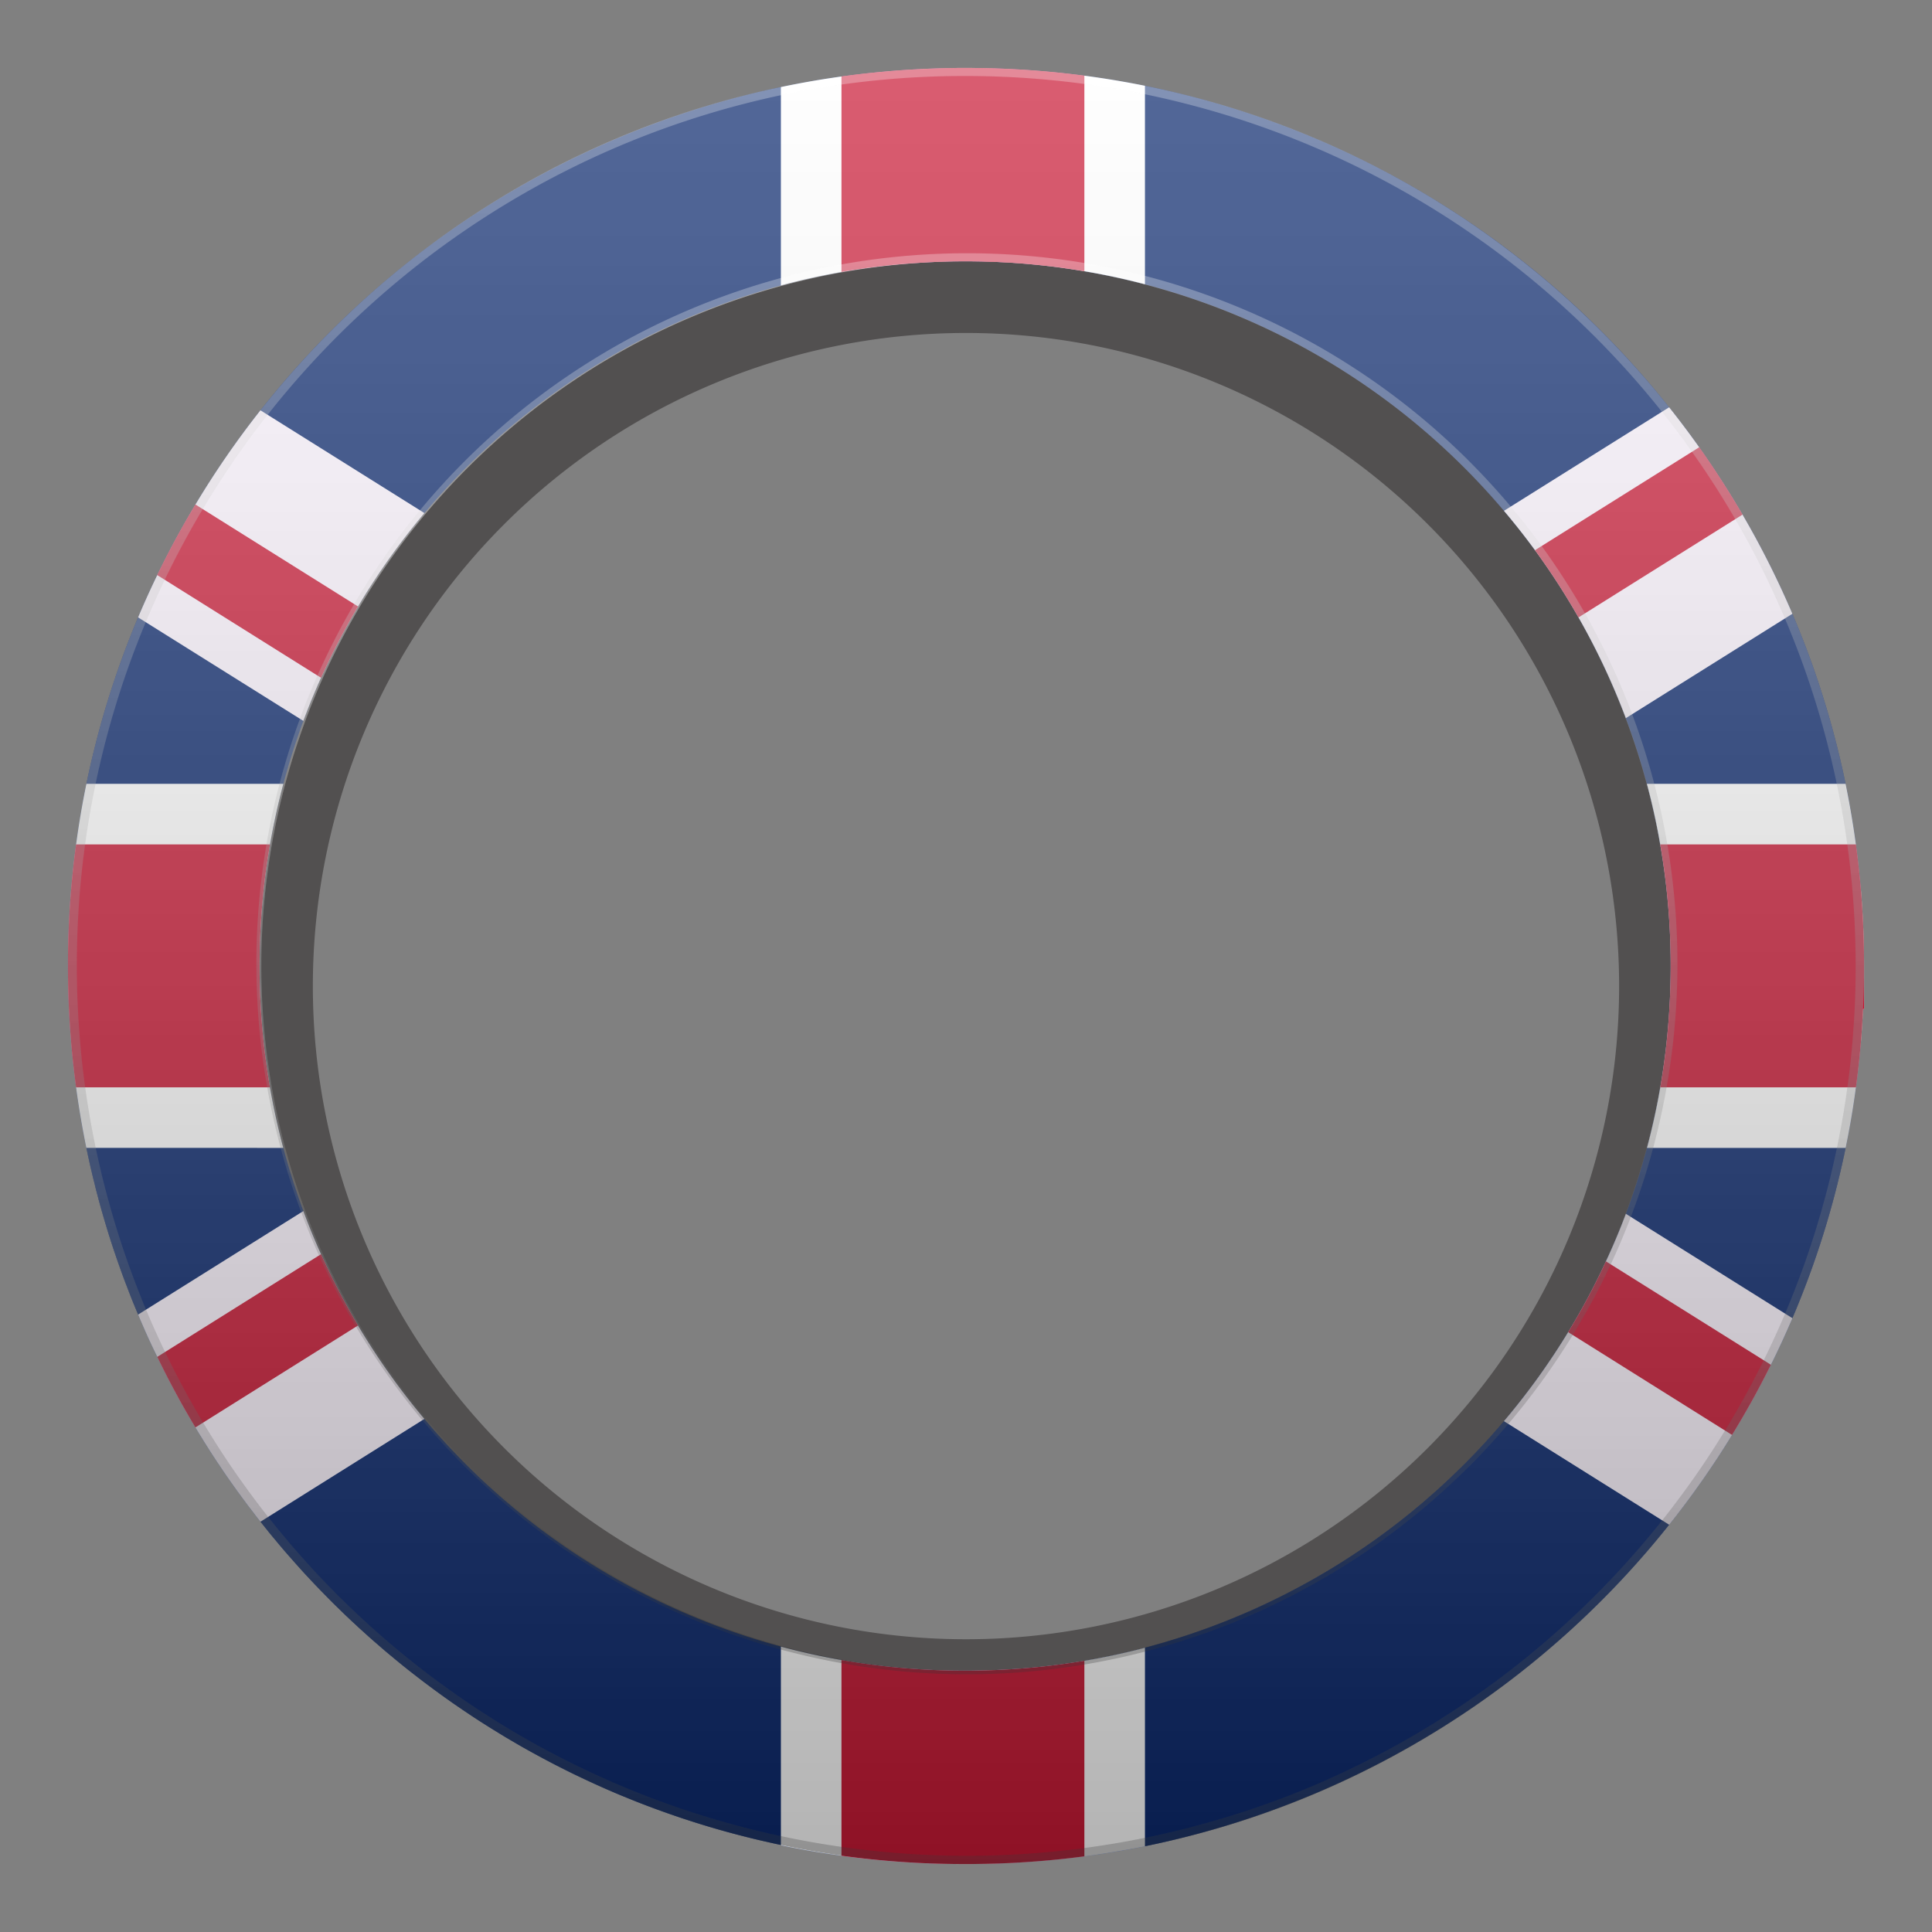 <svg xmlns="http://www.w3.org/2000/svg" xmlns:xlink="http://www.w3.org/1999/xlink" width="480" height="480" viewBox="0 0 480 480">
  <rect x="0" y="0" width="480" height="480" fill="#808080" stroke="none"/>
  <defs>
    <style>
      .cls-1 {
        isolation: isolate;
      }

      .cls-2 {
        opacity: 0.5;
      }

      .cls-3 {
        fill: #231f20;
      }

      .cls-12, .cls-3, .cls-9 {
        fill-rule: evenodd;
      }

      .cls-4, .cls-9 {
        fill: none;
      }

      .cls-5 {
        fill: #012169;
      }

      .cls-6 {
        fill: #fcf5ff;
      }

      .cls-7 {
        fill: #c8102e;
      }

      .cls-8 {
        fill: #fff;
      }

      .cls-10 {
        mix-blend-mode: hard-light;
      }

      .cls-10, .cls-13 {
        opacity: 0.4;
      }

      .cls-11 {
        opacity: 0.8;
      }

      .cls-12 {
        fill: url(#linear-gradient);
      }

      .cls-13 {
        mix-blend-mode: luminosity;
      }

      .cls-14 {
        fill: url(#linear-gradient-2);
      }

      .cls-15 {
        fill: url(#linear-gradient-3);
      }
    </style>
    <linearGradient id="linear-gradient" x1="240" y1="1891" x2="240" y2="1409.373" gradientTransform="translate(480 1904) rotate(180)" gradientUnits="userSpaceOnUse">
      <stop offset="0" stop-color="#fff"/>
      <stop offset="0.087" stop-color="#f3f3f3"/>
      <stop offset="0.245" stop-color="#d4d4d4"/>
      <stop offset="0.455" stop-color="#a1a1a1"/>
      <stop offset="0.709" stop-color="#5a5a5a"/>
      <stop offset="0.997" stop-color="#010101"/>
      <stop offset="1"/>
    </linearGradient>
    <linearGradient id="linear-gradient-2" x1="240" y1="62.92" x2="240" y2="417.08" gradientUnits="userSpaceOnUse">
      <stop offset="0" stop-color="#fff"/>
      <stop offset="1" stop-color="#333"/>
    </linearGradient>
    <linearGradient id="linear-gradient-3" x1="240" y1="16.88" x2="240" y2="463.12" xlink:href="#linear-gradient-2"/>
  </defs>
  <g class="cls-1">
    <g id="Layer_1" data-name="Layer 1">
      <g>
        <g class="cls-2">
          <path class="cls-3" d="M239.997,439.996c107.696,0,195-87.304,195-195s-87.304-195-195-195-195,87.304-195,195S132.301,439.996,239.997,439.996Zm0-32.729a162.271,162.271,0,1,0-162.271-162.271A162.271,162.271,0,0,0,239.997,407.267Z"/>
        </g>
        <rect class="cls-4" width="480" height="480"/>
        <g>
          <path class="cls-5" d="M247.48,65.08c-.35-.01-.71-.02-1.06-.03l.69.03c.51.02,1.01.03,1.51.06C248.24,65.11,247.86,65.1,247.48,65.08Zm0,0c-.35-.01-.71-.02-1.06-.03l.69.03c.51.02,1.01.03,1.51.06C248.24,65.11,247.86,65.1,247.48,65.08Zm-17.31.11c-.27.01-.53.03-.79.06.81-.05,1.61-.1,2.42-.14C231.26,65.13,230.71,65.16,230.17,65.19ZM247.48,65.08c-.35-.01-.71-.02-1.06-.03l.69.03c.51.02,1.01.03,1.51.06C248.24,65.11,247.86,65.1,247.48,65.08Zm-17.31.11c-.27.01-.53.03-.79.06.81-.05,1.61-.1,2.42-.14C231.26,65.13,230.71,65.16,230.17,65.19ZM247.48,65.08c-.35-.01-.71-.02-1.06-.03l.69.03c.51.02,1.01.03,1.51.06C248.24,65.11,247.86,65.1,247.48,65.08Zm-17.31.11c-.27.01-.55.03-.82.05q-.405.015-.81.06c.28-.02.56-.04.84-.05.81-.05,1.61-.1,2.42-.14C231.26,65.13,230.71,65.16,230.17,65.19ZM247.48,65.08c-.35-.01-.71-.02-1.06-.03l.69.03c.51.02,1.01.03,1.51.06C248.24,65.11,247.86,65.1,247.48,65.08Zm-17.31.11c-.27.01-.55.03-.82.05q-.405.015-.81.06c.28-.02.56-.04.84-.05.81-.05,1.61-.1,2.42-.14C231.26,65.13,230.71,65.16,230.17,65.19ZM247.48,65.08c-.35-.01-.71-.02-1.06-.03l.69.03c.51.02,1.01.03,1.51.06C248.24,65.11,247.86,65.1,247.48,65.08Zm-17.31.11c-.27.01-.55.03-.82.05q-.405.015-.81.06c.28-.02.56-.04.84-.05.81-.05,1.61-.1,2.42-.14C231.26,65.13,230.71,65.16,230.17,65.19ZM247.48,65.08c-.35-.01-.71-.02-1.06-.03l.69.03c.51.02,1.01.03,1.51.06C248.24,65.11,247.86,65.1,247.48,65.08Zm-17.31.11c-.27.01-.55.03-.82.05q-.405.015-.81.06c.28-.02.56-.04.84-.05.81-.05,1.61-.1,2.42-.14C231.26,65.13,230.71,65.16,230.17,65.19ZM247.48,65.08c-.35-.01-.71-.02-1.06-.03l.69.03c.51.02,1.01.03,1.51.06C248.24,65.11,247.86,65.1,247.48,65.08Zm-17.31.11c-.27.01-.55.03-.82.05q-.405.015-.81.06c.28-.02.56-.04.84-.05.81-.05,1.61-.1,2.42-.14C231.26,65.13,230.71,65.16,230.17,65.19ZM247.48,65.08c-.35-.01-.71-.02-1.06-.03l.69.03c.51.02,1.01.03,1.51.06C248.24,65.11,247.86,65.1,247.48,65.08Zm-18.13.16q-.405.015-.81.06c.28-.02.56-.04.84-.05.81-.05,1.61-.1,2.42-.14-.54.02-1.09.05-1.63.08C229.9,65.2,229.62,65.22,229.35,65.24Zm231.74,144.55q-1.02-7.605-2.56-15.05A221.439,221.439,0,0,0,432.92,127.85q-5.01-8.625-10.76-16.73-3.6-5.07-7.47-9.93A223.063,223.063,0,0,0,284.46,21.31q-7.44-1.5-15.05-2.51a227.439,227.439,0,0,0-23.65-1.85H234.24c-.34.01-.68.03-1.03.04-1.73.05-3.46.12-5.18.21a1.725,1.725,0,0,0-.23.01c-.9.05-1.79.1-2.69.16-.28.01-.56.03-.84.05-.11.01-.23.02-.35.03-.11,0-.22.02-.34.03-.25.01-.5.03-.75.05-.13.01-.25.02-.38.03-.39.03-.79.06-1.18.1q-.54.045-1.08.09c-.29.03-.59.05-.88.08-.25.02-.51.04-.76.07-.3.03-.61.05-.91.09-.34.03-.68.06-1.01.1a.983.983,0,0,0-.24.03c-1.01.1-2.01.21-3.01.33-.04,0-.08.01-.12.01-.14.01-.29.03-.43.05a1.103,1.103,0,0,0-.18.02c-.17.02-.33.04-.49.06-1.03.13-2.07.27-3.1.41-.14.02-.29.04-.43.06-1.12.16-2.24.33-3.36.5-3.79.6-7.54,1.28-11.26,2.07A223.519,223.519,0,0,0,48.56,125.35q-5.13,8.52-9.49,17.53-2.505,5.19-4.76,10.51A222.023,222.023,0,0,0,21.47,194.74q-1.53,7.44-2.56,15.05-1.305,9.645-1.78,19.53-.255,5.31-.25,10.68a225.4,225.4,0,0,0,2.02,30.14q1.02,7.605,2.56,15.05.36,1.74.75,3.48c.07.35.15.7.23,1.05.24,1.03.48,2.05.73,3.07.06.3.14.59.22.88.28,1.16.57,2.32.88,3.47l.06.24c.33,1.25.67,2.5,1.03,3.74.01.04.02.07.03.1.33,1.16.66,2.31,1.02,3.46.08.29.17.58.26.87.34,1.13.7,2.25,1.06,3.36a.878.878,0,0,0,.05.15c.35,1.1.72,2.19,1.1,3.28.19.57.39,1.14.59,1.7q.87,2.505,1.81,4.97a.866.866,0,0,0,.07.17c.31.81.62,1.63.94,2.44.32.84.65,1.67,1,2.5.34.83.68,1.65,1.03,2.48.33.78.66,1.57,1,2.34q.15.345.3.69c.33.76.66,1.51,1,2.26.49,1.08.99,2.16,1.5,3.23.32.67.64,1.33.96,1.99.71,1.47,1.44,2.94,2.18,4.39.25.5.51,1.01.77,1.51.04.07.08.15.12.22.24.46.48.92.73,1.38.24.46.49.92.74,1.38.09.17.18.35.28.52q.105.195.21.39c.51.94,1.03,1.88,1.57,2.82.23.42.47.84.71,1.25.3.51.59,1.02.89,1.53.38.65.76,1.29,1.15,1.93a1.124,1.124,0,0,0,.12.21,2.114,2.114,0,0,0,.2.32c.52.88,1.06,1.75,1.6,2.62.02.03.04.07.06.1.55.89,1.11,1.77,1.67,2.65.24.38.48.75.73,1.13.29.45.58.89.88,1.34.03.05.06.09.09.14.01.01.02.03.03.04.29.45.59.89.89,1.33q.645.975,1.32,1.95c.33.49.67.97,1.01,1.46.43.61.85,1.21,1.28,1.81.48.68.97,1.35,1.46,2.01.29.41.59.81.9,1.22.61.84,1.24,1.67,1.87,2.49.72.94,1.44,1.88,2.18,2.81.5.63,1,1.26,1.5,1.88.49.63,1,1.25,1.52,1.87.48.58.96,1.15,1.44,1.73,1.11,1.32,2.23,2.63,3.39,3.92.47.55.96,1.09,1.45,1.64.6.68,1.22,1.36,1.84,2.03.47.5.94,1.01,1.41,1.51q.81.87,1.65,1.74c.56.58,1.12,1.16,1.68,1.73.56.57,1.12,1.14,1.69,1.71.56.57,1.14,1.14,1.71,1.69.49.48.98.96,1.48,1.44.26.25.51.5.77.73.78.75,1.56,1.48,2.35,2.2.53.51,1.07,1,1.61,1.47,1.21,1.11,2.42,2.19,3.66,3.25.84.74,1.68,1.46,2.54,2.18.27.23.55.46.83.68.72.61,1.44,1.21,2.16,1.79q1.905,1.56,3.87,3.07c.86.67,1.73,1.34,2.6,1.99a3.548,3.548,0,0,0,.31.23c1.03.78,2.06,1.54,3.11,2.3.8.58,1.61,1.16,2.42,1.73.43.3.86.61,1.3.91.89.61,1.78,1.22,2.67,1.82,1.17.79,2.35,1.57,3.55,2.34,1.12.72,2.24,1.43,3.38,2.13,1.08.67,2.17,1.34,3.26,1.99.06.03.12.07.17.1,1.1.65,2.21,1.3,3.32,1.94.07.04.14.08.22.13,1.1.62,2.21,1.24,3.33,1.85.1.06.2.11.3.16,1.07.59,2.15,1.17,3.23,1.74.05.02.1.05.14.07,1.19.63,2.39,1.24,3.59,1.84,1.21.61,2.41,1.2,3.63,1.78,1.18.56,2.36,1.11,3.54,1.66a.617.617,0,0,1,.12.05c1.23.56,2.46,1.11,3.7,1.65,1.24.54,2.49,1.07,3.74,1.58,1.22.5,2.44,1,3.67,1.48,2.76,1.08,5.54,2.11,8.36,3.08q1.59.555,3.18,1.08a.72.72,0,0,0,.14.04c1.27.42,2.54.83,3.82,1.22,1.31.41,2.62.8,3.93,1.18,1.21.35,2.42.69,3.64,1.01.23.07.46.13.7.19,1.2.32,2.4.63,3.61.93,1.06.27,2.13.53,3.2.77.45.11.89.21,1.34.3,1.17.28,2.34.53,3.52.78v.09q7.44,1.545,15.05,2.59a225.563,225.563,0,0,0,22.53,1.93H247.99q10.845-.375,21.42-1.78,7.605-1.005,15.05-2.51A223.667,223.667,0,0,0,430.32,356.5q5.205-8.475,9.65-17.43,2.835-5.7,5.34-11.58a221.255,221.255,0,0,0,13.23-42.3q1.53-7.44,2.56-15.05c.47-3.44.85-6.91,1.16-10.4v-39.48Q461.795,214.98,461.09,209.79ZM412.5,270.14q-1.335,7.65-3.31,15.05c-1.48,5.57-3.24,11.04-5.24,16.38q-2.265,6.015-4.96,11.81a171.996,171.996,0,0,1-9.38,17.59A175.437,175.437,0,0,1,284.46,409.38a.037.037,0,0,1-.03.01q-7.38,1.935-15.02,3.23a174.536,174.536,0,0,1-26.75,2.43c-.78.02-1.57.03-2.36.03h-.73c-.52,0-1.04,0-1.55-.01-.66,0-1.32-.01-1.97-.03a176.313,176.313,0,0,1-26.99-2.61q-7.65-1.35-15.05-3.34A175.316,175.316,0,0,1,79.76,311.6q-2.37-5.265-4.39-10.72-2.85-7.68-4.99-15.69-1.98-7.395-3.31-15.05A177.054,177.054,0,0,1,64.49,240q0-5.385.33-10.68a171.513,171.513,0,0,1,2.27-19.53q1.32-7.65,3.31-15.05c1.41-5.31,3.08-10.53,4.97-15.63q2.025-5.445,4.39-10.72a174.555,174.555,0,0,1,9.2-17.71A175.585,175.585,0,0,1,194.01,70.91c.38-.1.76-.2,1.13-.3q6.855-1.8,13.92-3.04a171.607,171.607,0,0,1,20.29-2.33q-.405.015-.81.06c.28-.02.56-.04.84-.05.81-.05,1.61-.1,2.42-.14.15-.01.3-.02.46-.02.61-.03,1.22-.05,1.83-.07.65-.03,1.31-.05,1.96-.06.65-.02,1.31-.03,1.97-.03.51-.01,1.03-.01,1.55-.01h.73c.79,0,1.58.01,2.36.03.74.01,1.49.03,2.23.05.22.01.45.02.67.02.29.01.58.02.86.03l.69.03c.51.02,1.01.03,1.51.06.1,0,.2,0,.3.01.14.01.27.01.4.02a1.49,1.49,0,0,1,.21.02c1.1.04,2.2.11,3.3.2.57.04,1.13.08,1.69.12.47.04.93.08,1.39.13.3.02.6.05.89.08.11.01.22.02.33.04.75.06,1.5.14,2.25.23.16.02.33.03.49.05.77.08,1.54.18,2.32.27.06.01.12.01.18.02.85.11,1.7.23,2.54.36q.915.12,1.83.27,1.335.195,2.67.42,7.65,1.29,15.05,3.24a175.072,175.072,0,0,1,89.2,56.29q4.02,4.755,7.71,9.78a175.018,175.018,0,0,1,10.81,16.7,173.258,173.258,0,0,1,11.76,25.03v.01q3,7.98,5.23,16.31,1.98,7.395,3.31,15.05a175.873,175.873,0,0,1,2.6,30.21q0,5.385-.33,10.68A174.966,174.966,0,0,1,412.5,270.14ZM230.17,65.19c-.27.01-.55.03-.82.05q-.405.015-.81.06c.28-.02.56-.04.84-.05.81-.05,1.61-.1,2.42-.14C231.26,65.13,230.71,65.16,230.17,65.19ZM247.48,65.08c-.35-.01-.71-.02-1.06-.03l.69.03c.51.02,1.01.03,1.51.06C248.24,65.11,247.86,65.1,247.48,65.08Zm-17.31.11c-.27.01-.55.03-.82.05q-.405.015-.81.06c.28-.02.56-.04.84-.05.81-.05,1.61-.1,2.42-.14C231.26,65.13,230.71,65.16,230.17,65.19ZM247.48,65.08c-.35-.01-.71-.02-1.06-.03l.69.03c.51.02,1.01.03,1.51.06C248.24,65.11,247.86,65.1,247.48,65.08Zm-17.31.11c-.27.01-.55.03-.82.05q-.405.015-.81.06c.28-.02.56-.04.84-.05.81-.05,1.61-.1,2.42-.14C231.26,65.13,230.71,65.16,230.17,65.19ZM247.48,65.08c-.35-.01-.71-.02-1.06-.03l.69.03c.51.02,1.01.03,1.51.06C248.24,65.11,247.86,65.1,247.48,65.08Zm-17.31.11c-.27.01-.55.03-.82.05q-.405.015-.81.06c.28-.02.56-.04.84-.05.81-.05,1.61-.1,2.42-.14C231.26,65.13,230.71,65.16,230.17,65.19ZM247.48,65.08c-.35-.01-.71-.02-1.06-.03l.69.03c.51.02,1.01.03,1.51.06C248.24,65.11,247.86,65.1,247.48,65.08Zm-17.31.11c-.27.01-.55.03-.82.05q-.405.015-.81.06c.28-.02.56-.04.84-.05.81-.05,1.61-.1,2.42-.14C231.26,65.13,230.71,65.16,230.17,65.19ZM247.48,65.08c-.35-.01-.71-.02-1.06-.03l.69.03c.51.02,1.01.03,1.51.06C248.24,65.11,247.86,65.1,247.48,65.08Zm-17.31.11c-.27.01-.55.03-.82.05q-.405.015-.81.06c.28-.02.56-.04.84-.05.81-.05,1.61-.1,2.42-.14C231.26,65.13,230.71,65.16,230.17,65.19ZM247.48,65.08c-.35-.01-.71-.02-1.06-.03l.69.03c.51.02,1.01.03,1.51.06C248.24,65.11,247.86,65.1,247.48,65.08Zm-17.31.11c-.27.01-.55.03-.82.05q-.405.015-.81.06c.28-.02.56-.04.84-.05.81-.05,1.61-.1,2.42-.14C231.26,65.13,230.71,65.16,230.17,65.19ZM247.48,65.08c-.35-.01-.71-.02-1.06-.03l.69.03c.51.02,1.01.03,1.51.06C248.24,65.11,247.86,65.1,247.48,65.08Zm-17.31.11c-.27.01-.53.03-.79.06.81-.05,1.61-.1,2.42-.14C231.26,65.13,230.71,65.16,230.17,65.19ZM247.48,65.08c-.35-.01-.71-.02-1.06-.03l.69.03c.51.02,1.01.03,1.51.06C248.24,65.11,247.86,65.1,247.48,65.08Zm0,0c-.35-.01-.71-.02-1.06-.03l.69.03c.51.02,1.01.03,1.51.06C248.24,65.11,247.86,65.1,247.48,65.08Z"/>
          <path class="cls-6" d="M445.31,152.5l-.34.21-41.03,25.71a173.258,173.258,0,0,0-11.76-25.03,175.018,175.018,0,0,0-10.81-16.7q-3.69-5.025-7.71-9.78l40.74-25.54.29-.18q3.87,4.86,7.47,9.93,5.73,8.1,10.76,16.73A221.789,221.789,0,0,1,445.31,152.5Z"/>
          <path class="cls-7" d="M432.92,127.85l-.31.2L392.18,153.39a175.018,175.018,0,0,0-10.81-16.7l40.49-25.38.3-.19Q427.89,119.22,432.92,127.85Z"/>
          <path class="cls-4" d="M445.31,152.5l-.34.21-41.03,25.71a173.258,173.258,0,0,0-11.76-25.03,175.018,175.018,0,0,0-10.81-16.7q-3.69-5.025-7.71-9.78l40.74-25.54.29-.18q3.87,4.86,7.47,9.93,5.73,8.1,10.76,16.73A221.789,221.789,0,0,1,445.31,152.5Z"/>
          <path class="cls-6" d="M105.44,352.53l-40.72,25.53c-.74-.93-1.46-1.87-2.18-2.81-.63-.82-1.26-1.65-1.87-2.49-.31-.41-.61-.81-.9-1.22-.49-.66-.98-1.33-1.46-2.01-.43-.6-.85-1.2-1.28-1.81-.34-.49-.68-.97-1.01-1.46q-.675-.975-1.32-1.95c-.3-.44-.6-.88-.89-1.33-.01-.01-.02-.03-.03-.04-.03-.05-.06-.09-.09-.14-.3-.45-.59-.89-.88-1.34-.25-.38-.49-.75-.73-1.13-.56-.88-1.12-1.76-1.67-2.65-.02-.03-.04-.07-.06-.1-.54-.87-1.08-1.74-1.6-2.62a2.114,2.114,0,0,1-.2-.32,1.124,1.124,0,0,1-.12-.21c-.39-.64-.77-1.28-1.15-1.93-.3-.51-.59-1.02-.89-1.53-.24-.41-.48-.83-.71-1.25-.54-.94-1.06-1.88-1.57-2.82q-.105-.195-.21-.39c-.1-.17-.19-.35-.28-.52-.25-.46-.5-.92-.74-1.38-.25-.46-.49-.92-.73-1.38-.04-.07-.08-.15-.12-.22-.26-.5-.52-1.01-.77-1.51-.74-1.45-1.47-2.92-2.18-4.39-.32-.66-.64-1.32-.96-1.99-.51-1.07-1.01-2.15-1.5-3.23-.34-.75-.67-1.5-1-2.26q-.15-.345-.3-.69c-.34-.77-.67-1.56-1-2.34l41.05-25.72q2.01,5.445,4.39,10.72a174.556,174.556,0,0,0,25.68,40.93Z"/>
          <path class="cls-7" d="M88.95,329.31,48.55,354.64a1.124,1.124,0,0,1-.12-.21c-.39-.64-.77-1.28-1.15-1.93-.3-.51-.59-1.02-.89-1.53-.24-.41-.48-.83-.71-1.25-.54-.94-1.06-1.88-1.57-2.82q-.105-.195-.21-.39c-.1-.17-.19-.35-.28-.52-.25-.46-.5-.92-.74-1.38-.25-.46-.49-.92-.73-1.38-.04-.07-.08-.15-.12-.22-.26-.5-.52-1.01-.77-1.51-.74-1.45-1.47-2.92-2.18-4.39L79.76,311.6A174.505,174.505,0,0,0,88.95,329.31Z"/>
          <path class="cls-4" d="M105.44,352.53l-40.72,25.53c-.74-.93-1.46-1.87-2.18-2.81-.63-.82-1.26-1.65-1.87-2.49-.31-.41-.61-.81-.9-1.22-.49-.66-.98-1.33-1.46-2.01-.43-.6-.85-1.2-1.28-1.81-.34-.49-.68-.97-1.01-1.46q-.675-.975-1.32-1.95c-.3-.44-.6-.88-.89-1.33-.01-.01-.02-.03-.03-.04-.03-.05-.06-.09-.09-.14-.3-.45-.59-.89-.88-1.34-.25-.38-.49-.75-.73-1.13-.56-.88-1.12-1.76-1.67-2.65-.02-.03-.04-.07-.06-.1-.54-.87-1.08-1.74-1.6-2.62a2.114,2.114,0,0,1-.2-.32,1.124,1.124,0,0,1-.12-.21c-.39-.64-.77-1.28-1.15-1.93-.3-.51-.59-1.02-.89-1.53-.24-.41-.48-.83-.71-1.25-.54-.94-1.06-1.88-1.57-2.82q-.105-.195-.21-.39c-.1-.17-.19-.35-.28-.52-.25-.46-.5-.92-.74-1.38-.25-.46-.49-.92-.73-1.38-.04-.07-.08-.15-.12-.22-.26-.5-.52-1.01-.77-1.51-.74-1.45-1.47-2.92-2.18-4.39-.32-.66-.64-1.32-.96-1.99-.51-1.07-1.01-2.15-1.5-3.23-.34-.75-.67-1.5-1-2.26q-.15-.345-.3-.69c-.34-.77-.67-1.56-1-2.34l41.05-25.72q2.01,5.445,4.39,10.72a174.556,174.556,0,0,0,25.68,40.93Z"/>
          <path class="cls-6" d="M445.31,327.49Q442.805,333.37,439.97,339.07q-4.44,8.955-9.65,17.43a222.356,222.356,0,0,1-15.63,22.31l-.29-.18-40.74-25.54a174.137,174.137,0,0,0,15.95-22.12A171.996,171.996,0,0,0,398.99,313.38q2.7-5.79,4.96-11.81l41.02,25.71Z"/>
          <path class="cls-7" d="M439.97,339.07q-4.44,8.955-9.65,17.43l-.31-.19-40.4-25.34A171.996,171.996,0,0,0,398.99,313.38l40.65,25.48v.01Z"/>
          <path class="cls-4" d="M462.87,250.68c-.14,3.04-.35,6.06-.61,9.06-.31,3.49-.69,6.96-1.16,10.4q-1.02,7.605-2.56,15.05a221.255,221.255,0,0,1-13.23,42.3Q442.805,333.37,439.97,339.07q-4.44,8.955-9.65,17.43A223.988,223.988,0,0,1,385.22,409.39h-100.79a.037.037,0,0,0,.03-.01,175.437,175.437,0,0,0,105.15-78.41A171.996,171.996,0,0,0,398.99,313.38q2.7-5.79,4.96-11.81c2-5.34,3.76-10.81,5.24-16.38Q411.17,277.795,412.5,270.14a174.966,174.966,0,0,0,2.25-19.46Z"/>
          <path class="cls-6" d="M105.44,127.47a176.49,176.49,0,0,0-16.48,23.21,174.555,174.555,0,0,0-9.2,17.71q-2.37,5.265-4.39,10.72L34.31,153.39q2.25-5.325,4.76-10.51,4.35-9,9.49-17.53A221.012,221.012,0,0,1,64.71,101.94Z"/>
          <path class="cls-7" d="M88.96,150.68a174.555,174.555,0,0,0-9.2,17.71L39.07,142.88q4.35-9,9.49-17.53Z"/>
          <path class="cls-4" d="M195.14,70.61c-.37.1-.75.2-1.13.3A175.468,175.468,0,0,0,79.76,168.39q-2.37,5.265-4.39,10.72c-1.89,5.1-3.56,10.32-4.97,15.63q-1.98,7.395-3.31,15.05a171.513,171.513,0,0,0-2.27,19.53H17.13q.465-9.885,1.78-19.53,1.02-7.605,2.56-15.05A222.023,222.023,0,0,1,34.31,153.39q2.25-5.325,4.76-10.51,4.35-9,9.49-17.53A221.012,221.012,0,0,1,64.71,101.94,223.305,223.305,0,0,1,94.78,70.61Z"/>
          <g>
            <path class="cls-8" d="M67.07,270.14q1.335,7.65,3.31,15.05H21.46q-1.53-7.44-2.56-15.05a225.4,225.4,0,0,1-2.02-30.14q0-5.37.25-10.68.465-9.885,1.78-19.53,1.02-7.605,2.56-15.05H70.4q-1.98,7.395-3.31,15.05a171.513,171.513,0,0,0-2.27,19.53q-.33,5.295-.33,10.68A177.054,177.054,0,0,0,67.07,270.14Z"/>
            <path class="cls-8" d="M284.46,21.31V70.62q-7.395-1.95-15.05-3.24-1.335-.225-2.67-.42-.915-.15-1.83-.27c-.84-.13-1.69-.25-2.54-.36-.06-.01-.12-.01-.18-.02-.78-.09-1.55-.19-2.32-.27-.16-.02-.33-.03-.49-.05-.75-.09-1.5-.17-2.25-.23-.11-.02-.22-.03-.33-.04-.29-.03-.59-.06-.89-.08-.46-.05-.92-.09-1.39-.13-.56-.04-1.12-.08-1.69-.12-1.1-.09-2.2-.16-3.3-.2a1.49,1.49,0,0,0-.21-.02c-.13-.01-.26-.01-.4-.02-.1-.01-.2-.01-.3-.01-.38-.03-.76-.04-1.14-.06-.35-.01-.71-.02-1.06-.03-.28-.01-.57-.02-.86-.03-.22,0-.45-.01-.67-.02-.74-.03-1.48-.05-2.23-.05-.78-.02-1.57-.03-2.36-.03h-.73c-.52,0-1.04,0-1.55.01-.66,0-1.32.01-1.97.03-.65.01-1.31.03-1.96.06-.61.02-1.22.04-1.83.07-.16,0-.31.01-.46.02-.54.02-1.09.05-1.63.08-.27.01-.55.03-.82.05a171.607,171.607,0,0,0-20.29,2.33q-7.065,1.245-13.92,3.04c-.37.1-.75.2-1.13.3V21.63c3.72-.79,7.47-1.47,11.26-2.07,1.12-.17,2.24-.34,3.36-.5.14-.02.29-.04.43-.06,1.03-.14,2.07-.28,3.1-.41.16-.02.32-.04.49-.06a1.103,1.103,0,0,1,.18-.02c.14-.02.29-.04.43-.05.04,0,.08-.01.12-.01.63-.08,1.26-.15,1.9-.22.37-.04.74-.08,1.11-.11a.983.983,0,0,1,.24-.03c.33-.04.67-.07,1.01-.1.3-.04.61-.06.91-.09.25-.03.51-.05.76-.07.29-.03.59-.05.88-.08q.54-.045,1.08-.09c.39-.04.79-.07,1.18-.1.13-.01.25-.02.38-.03.25-.02.5-.04.75-.05.12-.01.23-.03.34-.03.12-.01.24-.02.35-.03.28-.02.56-.04.84-.05.9-.06,1.79-.11,2.69-.16a1.725,1.725,0,0,1,.23-.01c1.72-.09,3.45-.16,5.18-.21.35-.01.69-.03,1.03-.04.96-.02,1.91-.04,2.87-.05.82-.02,1.64-.02,2.46-.02.96,0,1.92.01,2.88.02h.67c.88.01,1.76.03,2.64.05a227.439,227.439,0,0,1,23.65,1.85Q277.015,19.805,284.46,21.31Z"/>
            <path class="cls-8" d="M284.46,409.38v49.31q-7.44,1.5-15.05,2.51-10.56,1.395-21.42,1.78c-.71.02-1.42.05-2.14.05-.32.01-.63.02-.95.03-.61.01-1.22.02-1.84.03q-1.53.03-3.06.03h-.43c-1.26,0-2.53-.01-3.79-.04-.63-.01-1.26-.02-1.89-.04-.77-.01-1.54-.03-2.3-.06a225.563,225.563,0,0,1-22.53-1.93q-7.605-1.035-15.05-2.59V409.09q7.395,1.995,15.05,3.34a176.313,176.313,0,0,0,26.99,2.61c.65.02,1.31.03,1.97.03.51.01,1.03.01,1.55.01h.73c.79,0,1.58-.01,2.36-.03a174.536,174.536,0,0,0,26.75-2.43q7.635-1.29,15.02-3.23A.037.037,0,0,0,284.46,409.38Z"/>
            <path class="cls-8" d="M463.12,240v10.68h-.25c-.14,3.04-.35,6.06-.61,9.06-.31,3.49-.69,6.96-1.16,10.4q-1.02,7.605-2.56,15.05h-49.35Q411.17,277.795,412.5,270.14a174.966,174.966,0,0,0,2.25-19.46q.33-5.295.33-10.68a175.873,175.873,0,0,0-2.6-30.21q-1.32-7.65-3.31-15.05H458.53q1.53,7.44,2.56,15.05.705,5.19,1.17,10.47Q463.115,230.01,463.12,240Z"/>
            <path class="cls-7" d="M64.49,240A177.054,177.054,0,0,0,67.07,270.14H18.9a225.4,225.4,0,0,1-2.02-30.14q0-5.37.25-10.68.465-9.885,1.78-19.53H67.09a171.513,171.513,0,0,0-2.27,19.53Q64.49,234.615,64.49,240Z"/>
            <path class="cls-7" d="M269.41,18.8V67.38q-1.335-.225-2.67-.42-.915-.15-1.83-.27c-.84-.13-1.69-.25-2.54-.36-.06-.01-.12-.01-.18-.02-.78-.09-1.55-.19-2.32-.27-.16-.02-.33-.03-.49-.05-.75-.09-1.5-.17-2.25-.23-.11-.02-.22-.03-.33-.04-.29-.03-.59-.06-.89-.08-.46-.05-.92-.09-1.39-.13-.56-.04-1.12-.08-1.69-.12-1.1-.09-2.2-.16-3.3-.2a1.49,1.49,0,0,0-.21-.02c-.13-.01-.26-.01-.4-.02-.1-.01-.2-.01-.3-.01-.38-.03-.76-.04-1.14-.06-.35-.01-.71-.02-1.06-.03-.28-.01-.57-.02-.86-.03-.22,0-.45-.01-.67-.02-.74-.03-1.48-.05-2.23-.05-.78-.02-1.57-.03-2.36-.03h-.73c-.52,0-1.04,0-1.55.01-.66,0-1.32.01-1.97.03-.65.01-1.31.03-1.96.06-.61.02-1.22.04-1.83.07-.16,0-.31.01-.46.02-.54.02-1.09.05-1.63.08-.27.01-.55.03-.82.05a171.607,171.607,0,0,0-20.29,2.33V19c1.03-.14,2.07-.28,3.1-.41.16-.02.32-.04.49-.06a1.103,1.103,0,0,1,.18-.02c.14-.02.29-.04.43-.05.04,0,.08-.01.12-.01.63-.08,1.26-.15,1.9-.22.37-.04.74-.08,1.11-.11a.983.983,0,0,1,.24-.03c.33-.04.67-.07,1.01-.1.3-.04.61-.06.91-.09.25-.03.51-.05.76-.07.29-.03.59-.05.88-.08q.54-.045,1.08-.09c.39-.04.79-.07,1.18-.1.13-.01.25-.02.38-.03.25-.02.5-.04.75-.05.12-.01.23-.03.34-.03.12-.01.24-.02.35-.03.28-.02.56-.04.84-.05.9-.06,1.79-.11,2.69-.16a1.725,1.725,0,0,1,.23-.01c1.72-.09,3.45-.16,5.18-.21.35-.01.69-.03,1.03-.04.96-.02,1.91-.04,2.87-.05.82-.02,1.64-.02,2.46-.02.96,0,1.92.01,2.88.02h.67c.88.01,1.76.03,2.64.05A227.439,227.439,0,0,1,269.41,18.8Z"/>
            <path class="cls-7" d="M269.41,412.62v48.58q-10.56,1.395-21.42,1.78c-.71.02-1.42.05-2.14.05-.32.01-.63.02-.95.03-.61.01-1.22.02-1.84.03q-1.53.03-3.06.03h-.43c-1.26,0-2.53-.01-3.79-.04-.63-.01-1.26-.02-1.89-.04-.77-.01-1.54-.03-2.3-.06a225.563,225.563,0,0,1-22.53-1.93V412.43a176.313,176.313,0,0,0,26.99,2.61c.65.02,1.31.03,1.97.03.51.01,1.03.01,1.55.01h.73c.79,0,1.58-.01,2.36-.03A174.536,174.536,0,0,0,269.41,412.62Z"/>
            <path class="cls-7" d="M463.12,240v10.68h-.25c-.14,3.04-.35,6.06-.61,9.06-.31,3.49-.69,6.96-1.16,10.4H412.5a174.966,174.966,0,0,0,2.25-19.46q.33-5.295.33-10.68a175.873,175.873,0,0,0-2.6-30.21h48.61q.705,5.19,1.17,10.47Q463.115,230.01,463.12,240Z"/>
          </g>
          <path class="cls-9" d="M462.26,220.26q-.465-5.28-1.17-10.47-1.02-7.605-2.56-15.05A221.439,221.439,0,0,0,432.92,127.85q-5.01-8.625-10.76-16.73-3.6-5.07-7.47-9.93A223.063,223.063,0,0,0,284.46,21.31q-7.44-1.5-15.05-2.51a227.439,227.439,0,0,0-23.65-1.85c-.88-.02-1.76-.04-2.64-.05H242.45c-.96-.01-1.92-.02-2.88-.02-.82,0-1.64,0-2.46.02-.96.01-1.91.03-2.87.05-.34.01-.68.03-1.03.04-1.73.05-3.46.12-5.18.21a1.725,1.725,0,0,0-.23.01c-.9.05-1.79.1-2.69.16-.28.01-.56.03-.84.05-.11.01-.23.02-.35.03-.11,0-.22.02-.34.03-.25.01-.5.03-.75.05-.13.01-.25.02-.38.03-.39.03-.79.06-1.18.1q-.54.045-1.08.09c-.29.03-.59.05-.88.08-.25.02-.51.04-.76.07-.3.03-.61.05-.91.09-.34.03-.68.06-1.01.1a.983.983,0,0,0-.24.03c-1.01.1-2.01.21-3.01.33-.04,0-.08.01-.12.01-.14.01-.29.03-.43.05a1.103,1.103,0,0,0-.18.02c-.17.02-.33.04-.49.06-1.03.13-2.07.27-3.1.41-.14.02-.29.04-.43.06-1.12.16-2.24.33-3.36.5-3.79.6-7.54,1.28-11.26,2.07A223.519,223.519,0,0,0,48.56,125.35q-5.13,8.52-9.49,17.53-2.505,5.19-4.76,10.51A222.023,222.023,0,0,0,21.47,194.74q-1.53,7.44-2.56,15.05-1.305,9.645-1.78,19.53-.255,5.31-.25,10.68a225.4,225.4,0,0,0,2.02,30.14q1.02,7.605,2.56,15.05.36,1.74.75,3.48c.07.35.15.7.23,1.05.24,1.03.48,2.05.73,3.07.06.3.14.59.22.88.28,1.16.57,2.32.88,3.47l.06.24c.33,1.25.67,2.5,1.03,3.74.01.04.02.07.03.1.33,1.16.66,2.31,1.02,3.46.08.29.17.58.26.87.34,1.13.7,2.25,1.06,3.36a.878.878,0,0,0,.05.15c.35,1.1.72,2.19,1.1,3.28.19.57.39,1.14.59,1.7q.87,2.505,1.81,4.97a.866.866,0,0,0,.07.17c.31.81.62,1.63.94,2.44.32.84.65,1.67,1,2.5.34.83.68,1.65,1.03,2.48.33.78.66,1.57,1,2.34q.15.345.3.69c.33.76.66,1.51,1,2.26.49,1.08.99,2.16,1.5,3.23.32.67.64,1.33.96,1.99.71,1.47,1.44,2.94,2.18,4.39.25.5.51,1.01.77,1.51.04.07.08.15.12.22.24.46.48.92.73,1.38.24.46.49.92.74,1.38.09.17.18.35.28.52q.105.195.21.39c.51.94,1.03,1.88,1.57,2.82.23.42.47.84.71,1.25.3.51.59,1.02.89,1.53.38.65.76,1.29,1.15,1.93a1.124,1.124,0,0,0,.12.21,2.114,2.114,0,0,0,.2.32c.52.88,1.06,1.75,1.6,2.62.02.03.04.07.06.1.55.89,1.11,1.77,1.67,2.65.24.38.48.75.73,1.13.29.45.58.89.88,1.34.03.05.06.09.09.14.01.01.02.03.03.04.29.45.59.89.89,1.33q.645.975,1.32,1.95c.33.49.67.97,1.01,1.46.43.61.85,1.21,1.28,1.81.48.68.97,1.35,1.46,2.01.29.41.59.81.9,1.22.61.84,1.24,1.67,1.87,2.49.72.94,1.44,1.88,2.18,2.81.5.63,1,1.26,1.5,1.88.49.63,1,1.25,1.52,1.87.48.58.96,1.15,1.44,1.73,1.11,1.32,2.23,2.63,3.39,3.92.47.55.96,1.09,1.45,1.64.6.68,1.22,1.36,1.84,2.03.47.5.94,1.01,1.41,1.51q.81.87,1.65,1.74c.56.58,1.12,1.16,1.68,1.73.56.57,1.12,1.14,1.69,1.71.56.57,1.14,1.14,1.71,1.69.49.48.98.96,1.48,1.44.26.25.51.5.77.73.78.75,1.56,1.48,2.35,2.2.53.51,1.07,1,1.61,1.47,1.21,1.11,2.42,2.19,3.66,3.25.84.74,1.68,1.46,2.54,2.18.27.23.55.46.83.68.72.61,1.44,1.21,2.16,1.79q1.905,1.56,3.87,3.07c.86.67,1.73,1.34,2.6,1.99a3.548,3.548,0,0,0,.31.23c1.03.78,2.06,1.54,3.11,2.3.8.58,1.61,1.16,2.42,1.73.43.3.86.61,1.3.91.89.61,1.78,1.22,2.67,1.82,1.17.79,2.35,1.57,3.55,2.34,1.12.72,2.24,1.43,3.38,2.13,1.08.67,2.17,1.34,3.26,1.99.06.03.12.07.17.1,1.1.65,2.21,1.3,3.32,1.94.07.04.14.08.22.13,1.1.62,2.21,1.24,3.33,1.85.1.06.2.11.3.16,1.07.59,2.15,1.17,3.23,1.74.05.02.1.05.14.07,1.19.63,2.39,1.24,3.59,1.84,1.21.61,2.41,1.2,3.63,1.78,1.18.56,2.36,1.11,3.54,1.66a.617.617,0,0,1,.12.05c1.23.56,2.46,1.11,3.7,1.65,1.24.54,2.49,1.07,3.74,1.58,1.22.5,2.44,1,3.67,1.48,2.76,1.08,5.54,2.11,8.36,3.08q1.59.555,3.18,1.08a.72.72,0,0,0,.14.04c1.27.42,2.54.83,3.82,1.22,1.31.41,2.62.8,3.93,1.18,1.21.35,2.42.69,3.64,1.01.23.07.46.13.7.19,1.2.32,2.4.63,3.61.93,1.06.27,2.13.53,3.2.77.45.11.89.21,1.34.3,1.17.28,2.34.53,3.52.78q7.44,1.575,15.05,2.63a225.465,225.465,0,0,0,22.95,1.98c.63.03,1.25.05,1.88.06.63.02,1.26.03,1.89.04,1.26.03,2.53.04,3.79.04H240q1.53,0,3.06-.03c.62-.01,1.23-.02,1.84-.03.32-.01.63-.02.95-.03.72,0,1.43-.03,2.14-.05q10.845-.375,21.42-1.78,7.605-1.005,15.05-2.51A223.667,223.667,0,0,0,430.32,356.5q5.205-8.475,9.65-17.43,2.835-5.7,5.34-11.58a221.255,221.255,0,0,0,13.23-42.3q1.53-7.44,2.56-15.05c.47-3.44.85-6.91,1.16-10.4.26-3,.47-6.02.61-9.06q.255-5.31.25-10.68Q463.12,230.025,462.26,220.26Zm-253.2,192.17q-7.65-1.35-15.05-3.34A175.316,175.316,0,0,1,79.76,311.6q-2.37-5.265-4.39-10.72-2.85-7.68-4.99-15.69-1.98-7.395-3.31-15.05A177.054,177.054,0,0,1,64.49,240q0-5.385.33-10.68a171.513,171.513,0,0,1,2.27-19.53q1.32-7.65,3.31-15.05c1.41-5.31,3.08-10.53,4.97-15.63q2.025-5.445,4.39-10.72a174.555,174.555,0,0,1,9.2-17.71A175.585,175.585,0,0,1,194.01,70.91c.38-.1.76-.2,1.13-.3q6.855-1.8,13.92-3.04a171.607,171.607,0,0,1,20.29-2.33c.27-.02.55-.04.82-.05.54-.03,1.09-.06,1.63-.08.15-.01.3-.02.46-.02.61-.03,1.22-.05,1.83-.07.65-.03,1.31-.05,1.96-.06.65-.02,1.31-.03,1.97-.03.51-.01,1.03-.01,1.55-.01h.73c.79,0,1.58.01,2.36.03.74.01,1.49.03,2.23.05.22.01.45.02.67.02.29.01.58.02.86.03.35.01.71.02,1.06.03.38.02.76.03,1.14.06.1,0,.2,0,.3.01.14.01.27.01.4.02a1.49,1.49,0,0,1,.21.02c1.1.04,2.2.11,3.3.2.57.04,1.13.08,1.69.12.47.04.93.08,1.39.13.3.02.6.05.89.08.11.01.22.02.33.04.75.06,1.5.14,2.25.23.16.02.33.03.49.05.77.08,1.54.18,2.32.27.06.01.12.01.18.02.85.11,1.7.23,2.54.36q.915.12,1.83.27,1.335.195,2.67.42,7.65,1.29,15.05,3.24a175.072,175.072,0,0,1,89.2,56.29q4.02,4.755,7.71,9.78a175.018,175.018,0,0,1,10.81,16.7,173.258,173.258,0,0,1,11.76,25.03v.01q3,7.98,5.23,16.31,1.98,7.395,3.31,15.05a175.873,175.873,0,0,1,2.6,30.21q0,5.385-.33,10.68a174.966,174.966,0,0,1-2.25,19.46q-1.335,7.65-3.31,15.05c-1.48,5.57-3.24,11.04-5.24,16.38q-2.265,6.015-4.96,11.81a171.996,171.996,0,0,1-9.38,17.59A175.437,175.437,0,0,1,284.46,409.38a.037.037,0,0,1-.03.01q-7.38,1.935-15.02,3.23a174.536,174.536,0,0,1-26.75,2.43c-.78.02-1.57.03-2.36.03h-.73c-.52,0-1.04,0-1.55-.01-.66,0-1.32-.01-1.97-.03A176.313,176.313,0,0,1,209.06,412.43Z"/>
          <g class="cls-10">
            <path class="cls-9" d="M462.26,226.03q-.51-8.205-1.6-16.24-1.02-7.605-2.56-15.05a221.557,221.557,0,0,0-25.49-66.69q-5.01-8.625-10.75-16.74-3.585-5.085-7.46-9.94A222.958,222.958,0,0,0,284.46,21.4q-7.44-1.53-15.05-2.54a224.701,224.701,0,0,0-24.08-1.91c-.96-.02-1.92-.04-2.88-.05s-1.92-.02-2.88-.02c-.82,0-1.64,0-2.46.02-.96.01-1.91.03-2.87.05-.34.01-.68.03-1.03.04-1.73.05-3.46.12-5.18.21a1.725,1.725,0,0,0-.23.01c-.9.05-1.79.1-2.69.16-.28.01-.56.03-.84.05-.11.01-.23.02-.35.03-.11,0-.22.02-.34.03q-1.155.075-2.31.18-.54.045-1.08.09c-.29.03-.59.05-.88.08-.25.02-.51.04-.76.07-.3.03-.61.05-.91.09-.34.03-.68.06-1.01.1a.983.983,0,0,0-.24.03c-.37.03-.74.07-1.11.11-.64.07-1.27.14-1.9.22-.04,0-.08.01-.12.01-.14.01-.29.03-.43.05a1.103,1.103,0,0,0-.18.02c-.17.02-.33.04-.49.06-1.03.13-2.07.27-3.1.41-.14.02-.29.04-.43.06-1.12.16-2.24.33-3.36.5-3.79.6-7.54,1.28-11.26,2.07A223.519,223.519,0,0,0,48.56,125.35q-5.13,8.52-9.49,17.53-2.505,5.19-4.76,10.51A222.023,222.023,0,0,0,21.47,194.74q-1.53,7.44-2.56,15.05-1.305,9.645-1.78,19.53-.255,5.31-.25,10.68a225.4,225.4,0,0,0,2.02,30.14q1.02,7.605,2.56,15.05.36,1.74.75,3.48c.07.35.15.7.23,1.05.24,1.03.48,2.05.73,3.07.06.3.14.59.22.88.28,1.16.57,2.32.88,3.47l.06.24c.33,1.25.67,2.5,1.03,3.74.01.04.02.07.03.1.33,1.16.66,2.31,1.02,3.46.08.29.17.58.26.87.34,1.13.7,2.25,1.06,3.36a.878.878,0,0,0,.05.15c.35,1.1.72,2.19,1.1,3.28.19.57.39,1.14.59,1.7q.87,2.505,1.81,4.97a.866.866,0,0,0,.07.17c.31.81.62,1.63.94,2.44.32.84.65,1.67,1,2.5.34.83.68,1.65,1.03,2.48.33.78.66,1.57,1,2.34q.15.345.3.69c.33.76.66,1.51,1,2.26.49,1.08.99,2.16,1.5,3.23.32.67.64,1.33.96,1.99.71,1.47,1.44,2.94,2.18,4.39.25.5.51,1.01.77,1.51.04.07.08.15.12.22.24.46.48.92.73,1.38.24.46.49.92.74,1.38.09.17.18.35.28.52q.105.195.21.39c.51.94,1.03,1.88,1.57,2.82.23.42.47.84.71,1.25.3.51.59,1.02.89,1.53.38.65.76,1.29,1.15,1.93a1.124,1.124,0,0,0,.12.21,2.114,2.114,0,0,0,.2.32c.52.88,1.06,1.75,1.6,2.62.02.03.04.07.06.1.55.89,1.11,1.77,1.67,2.65.24.38.48.75.73,1.13.29.45.58.89.88,1.34.03.05.06.09.09.14.01.01.02.03.03.04.29.45.59.89.89,1.33q.645.975,1.32,1.95c.33.49.67.97,1.01,1.46.43.61.85,1.21,1.28,1.81.48.68.97,1.35,1.46,2.01.29.41.59.81.9,1.22.61.84,1.24,1.67,1.87,2.49.72.94,1.44,1.88,2.18,2.81.5.63,1,1.26,1.5,1.88.49.63,1,1.25,1.52,1.87.48.58.96,1.15,1.44,1.73,1.11,1.32,2.23,2.63,3.39,3.92.47.55.96,1.09,1.45,1.64.6.68,1.22,1.36,1.84,2.03.47.5.94,1.01,1.41,1.51q.81.87,1.65,1.74c.56.58,1.12,1.16,1.68,1.73.56.57,1.12,1.14,1.69,1.71.56.57,1.14,1.14,1.71,1.69.49.48.98.96,1.48,1.44.26.25.51.5.77.73.78.75,1.56,1.48,2.35,2.2.53.51,1.07,1,1.61,1.47,1.21,1.11,2.42,2.19,3.66,3.25.84.74,1.68,1.46,2.54,2.18.27.23.55.46.83.68.72.61,1.44,1.21,2.16,1.79q1.905,1.56,3.87,3.07c.86.67,1.73,1.34,2.6,1.99a3.548,3.548,0,0,0,.31.23c1.03.78,2.06,1.54,3.11,2.3.8.58,1.61,1.16,2.42,1.73.43.3.86.61,1.3.91.89.61,1.78,1.22,2.67,1.82,1.17.79,2.35,1.57,3.55,2.34,1.12.72,2.24,1.43,3.38,2.13,1.08.67,2.17,1.34,3.26,1.99.06.03.12.07.17.1,1.1.65,2.21,1.3,3.32,1.94.07.04.14.08.22.13,1.1.62,2.21,1.24,3.33,1.85.1.06.2.11.3.16,1.07.59,2.15,1.17,3.23,1.74.05.02.1.05.14.07,1.19.63,2.39,1.24,3.59,1.84,1.21.61,2.41,1.2,3.63,1.78,1.18.56,2.36,1.11,3.54,1.66a.617.617,0,0,1,.12.05c1.23.56,2.46,1.11,3.7,1.65,1.24.54,2.49,1.07,3.74,1.58,1.22.5,2.44,1,3.67,1.48,2.76,1.08,5.54,2.11,8.36,3.08q1.59.555,3.18,1.08a.72.72,0,0,0,.14.04c1.27.42,2.54.83,3.82,1.22,1.31.41,2.62.8,3.93,1.18,1.21.35,2.42.69,3.64,1.01.23.07.46.13.7.19,1.2.32,2.4.63,3.61.93,1.06.27,2.13.53,3.2.77.45.11.89.21,1.34.3,1.17.28,2.34.53,3.52.78v.09q7.44,1.545,15.05,2.59a225.563,225.563,0,0,0,22.53,1.93c.76.03,1.53.05,2.3.06.63.02,1.26.03,1.89.04,1.26.03,2.53.04,3.79.04H240q1.53,0,3.06-.03c.62-.01,1.23-.02,1.84-.03.32-.01.63-.02.95-.03.57-.01,1.14-.03,1.7-.05q11.085-.39,21.86-1.84,7.605-1.02,15.05-2.54A223.77,223.77,0,0,0,430.01,356.31q5.19-8.475,9.63-17.44v-.01q2.835-5.7,5.33-11.58a220.869,220.869,0,0,0,13.14-42.09q1.53-7.44,2.56-15.05,1.08-7.995,1.59-16.17c.07-1.09.13-2.19.18-3.29q.255-5.31.25-10.68Q462.69,232.965,462.26,226.03Zm-53.07,59.16c-1.48,5.57-3.24,11.04-5.24,16.38q-2.265,6.015-4.96,11.81a171.996,171.996,0,0,1-9.38,17.59A175.437,175.437,0,0,1,284.46,409.38a.037.037,0,0,1-.03.01q-7.38,1.935-15.02,3.23a174.536,174.536,0,0,1-26.75,2.43c-.78.02-1.57.03-2.36.03h-.73c-.52,0-1.04,0-1.55-.01-.66,0-1.32-.01-1.97-.03a176.313,176.313,0,0,1-26.99-2.61q-7.65-1.35-15.05-3.34A175.316,175.316,0,0,1,79.76,311.6q-2.37-5.265-4.39-10.72-2.85-7.68-4.99-15.69-1.98-7.395-3.31-15.05A177.054,177.054,0,0,1,64.49,240q0-5.385.33-10.68a171.513,171.513,0,0,1,2.27-19.53q1.32-7.65,3.31-15.05c1.41-5.31,3.08-10.53,4.97-15.63q2.025-5.445,4.39-10.72a174.555,174.555,0,0,1,9.2-17.71A175.585,175.585,0,0,1,194.01,70.91c.38-.1.76-.2,1.13-.3q6.855-1.8,13.92-3.04a171.607,171.607,0,0,1,20.29-2.33c.27-.02.55-.04.82-.05.54-.03,1.09-.06,1.63-.08.15-.01.3-.02.46-.02.61-.03,1.22-.05,1.83-.07.65-.03,1.31-.05,1.96-.06.65-.02,1.31-.03,1.97-.03.51-.01,1.03-.01,1.55-.01h.73c.79,0,1.58.01,2.36.03.74.01,1.49.03,2.23.05.22.01.45.02.67.02.29.01.58.02.86.03l.69.03c.51.02,1.01.03,1.51.06.1,0,.2,0,.3.01.14.01.27.01.4.02a1.49,1.49,0,0,1,.21.02c1.1.04,2.2.11,3.3.2.57.04,1.13.08,1.69.12.47.04.93.08,1.39.13.3.02.6.05.89.08.11.01.22.02.33.04.75.06,1.5.14,2.25.23.16.02.33.03.49.05.77.08,1.54.18,2.32.27.06.01.12.01.18.02.85.11,1.7.23,2.54.36q.915.12,1.83.27,1.335.195,2.67.42,7.65,1.29,15.05,3.24a175.072,175.072,0,0,1,89.2,56.29q4.02,4.755,7.71,9.78a175.018,175.018,0,0,1,10.81,16.7,173.258,173.258,0,0,1,11.76,25.03v.01q3,7.98,5.23,16.31,1.98,7.395,3.31,15.05a175.873,175.873,0,0,1,2.6,30.21q0,5.385-.33,10.68a174.966,174.966,0,0,1-2.25,19.46Q411.165,277.79,409.19,285.19Z"/>
          </g>
        </g>
        <g class="cls-11">
          <g class="cls-10">
            <path class="cls-12" d="M240,16.88C116.774,16.88,16.88,116.774,16.88,240S116.774,463.12,240,463.12,463.12,363.226,463.12,240,363.226,16.88,240,16.88Zm0,48.042A175.077,175.077,0,1,0,415.077,240,175.077,175.077,0,0,0,240,64.923Z"/>
          </g>
          <g>
            <g class="cls-13">
              <path class="cls-14" d="M240,64.92A175.08,175.08,0,1,1,64.92,240,175.085,175.085,0,0,1,240,64.92m0-2a176.53,176.53,0,1,0,68.927,13.917,175.961,175.961,0,0,0-68.927-13.917Z"/>
            </g>
            <g class="cls-13">
              <path class="cls-15" d="M240,18.88a221.178,221.178,0,0,1,86.067,424.863A221.176,221.176,0,0,1,153.933,36.257a219.718,219.718,0,0,1,86.067-17.377m0-2C116.78,16.88,16.881,116.78,16.881,240c0,123.213,99.909,223.12,223.119,223.12h0c123.22,0,223.119-99.899,223.119-223.12,0-123.22-99.899-223.12-223.119-223.12Z"/>
            </g>
          </g>
        </g>
      </g>
    </g>
  </g>
</svg>
